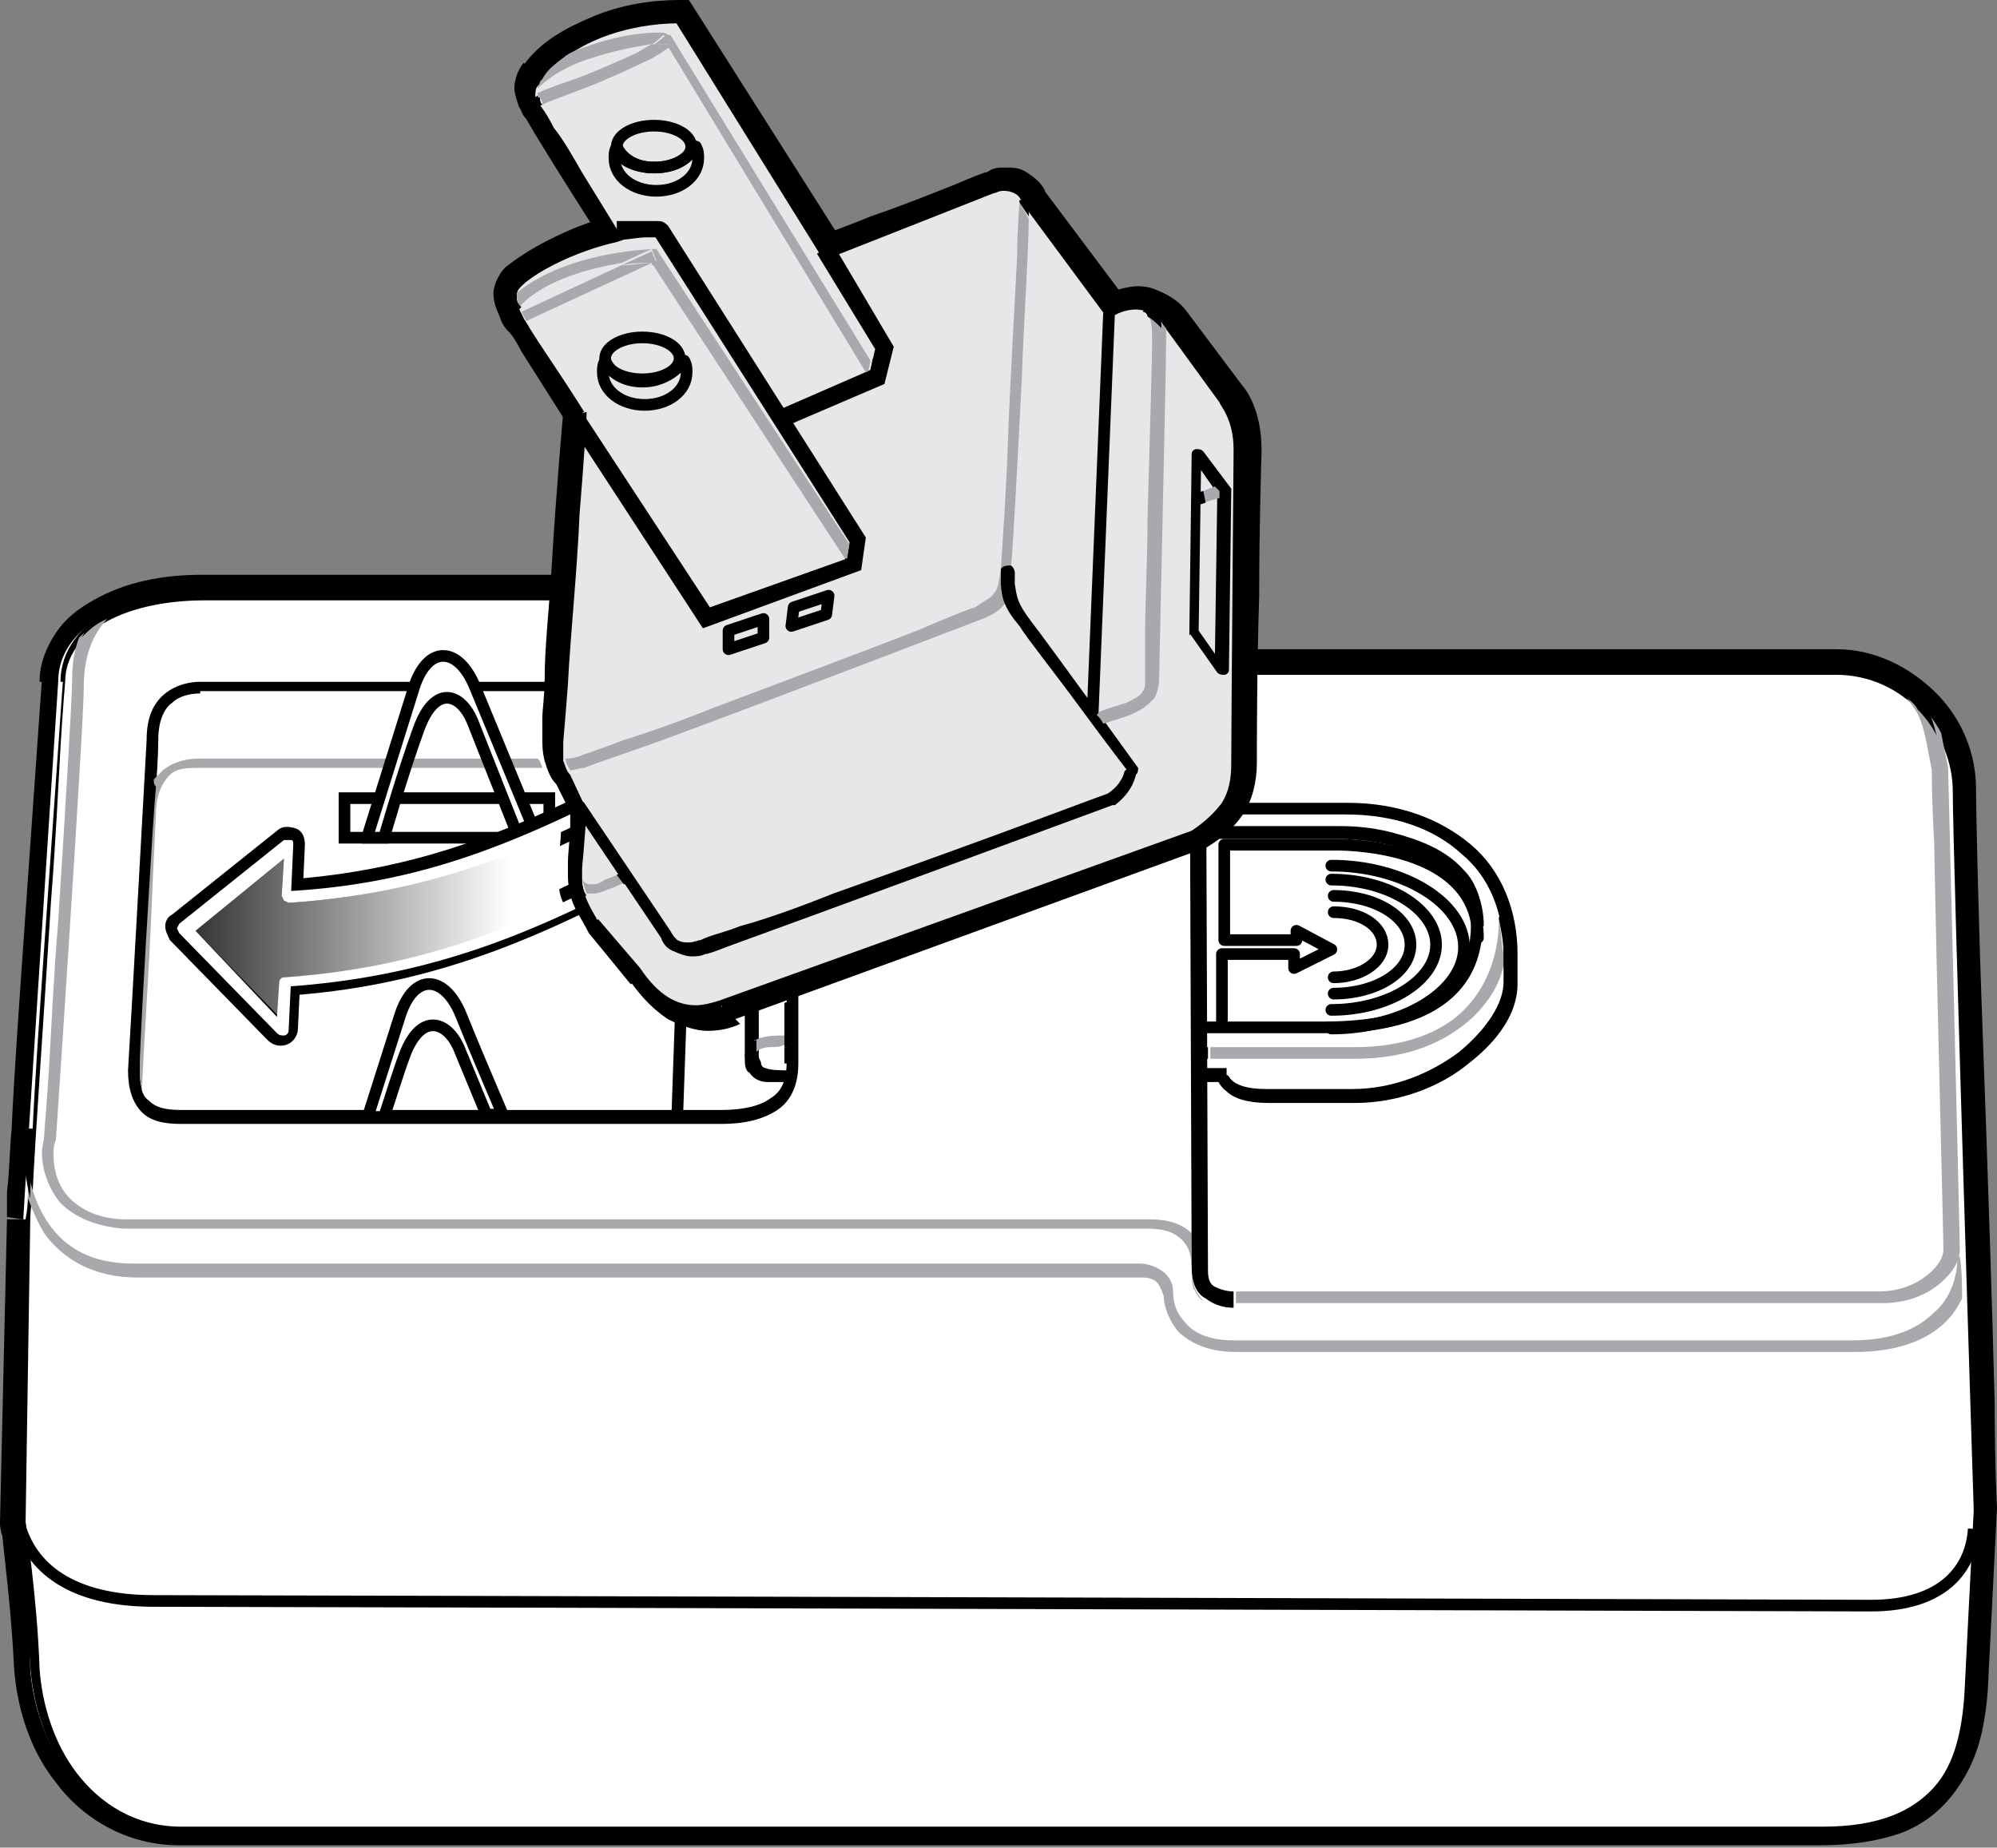<?xml version="1.0" encoding="utf-8"?>
<!-- Generator: Adobe Illustrator 25.0.0, SVG Export Plug-In . SVG Version: 6.00 Build 0)  -->
<svg version="1.1" id="Layer_1" xmlns="http://www.w3.org/2000/svg" xmlns:xlink="http://www.w3.org/1999/xlink" x="0px" y="0px"
	 width="85.8px" height="79.4px" viewBox="0 0 85.8 79.4" style="enable-background:new 0 0 85.8 79.4;" xml:space="preserve">
<rect x="0" y="0" width="85.8" height="79.4" fill="#808080" stroke="none"/>
<style type="text/css">
	.st0{fill:#FFFFFF;}
	.st1{fill:#A7A9AC;}
	.st2{fill:none;stroke:#000000;stroke-width:0.5;stroke-miterlimit:10;}
	.st3{fill:none;stroke:#000000;stroke-width:0.5;stroke-linecap:round;stroke-linejoin:round;stroke-miterlimit:10;}
	.st4{fill:url(#SVGID_1_);}
	.st5{fill:url(#SVGID_2_);}
	.st6{fill:#E6E7E8;}
</style>
<g>
	<path class="st0" d="M1,52.4c0-0.3,1.5-23.1,1.5-23.1c0-2.5,3.1-3.8,6.2-3.8c3.2,0,40,0,40,0c2.1,0,2.6,1.8,2.6,2.2
		c0,0.4,0.6,1,1.6,1s25.9,0,25.9,0c3,0,5.3,2.6,5.3,5.2c0,2.6,0.9,30.9,0.9,30.9l-0.4,7.9c-0.2,3.1-1.2,6-6.4,6s-70.5,0-70.5,0
		c-4.2,0-6.2-4-6.4-7c-0.1-3-0.6-6.3-0.6-6.3L1,52.4"/>
	<path d="M1,52.4h0.8H1.3l0.4,0l0,0H1.3l0.4,0c0-0.1,0-0.5,0.1-1.2c0.2-2.4,0.5-7.9,0.8-12.7c0.2-2.4,0.3-4.7,0.4-6.4
		s0.2-2.8,0.2-2.8l0,0v0c0-0.5,0.1-0.9,0.4-1.2c0.4-0.5,1.1-1,2-1.3c0.9-0.3,2-0.5,3.1-0.5c3.2,0,40,0,40,0c0.4,0,0.7,0.1,1,0.2
		c0.4,0.2,0.6,0.5,0.7,0.7c0.1,0.1,0.1,0.3,0.1,0.4l0,0.1l0,0l0.1,0h-0.1l0,0l0.1,0h-0.1c0,0.3,0.1,0.5,0.2,0.7
		c0.2,0.3,0.5,0.5,0.8,0.7c0.4,0.2,0.8,0.3,1.3,0.3c1,0,25.9,0,25.9,0c1.3,0,2.4,0.6,3.2,1.4c0.8,0.9,1.3,2,1.3,3.1
		c0,1.3,0.2,9,0.4,16.4c0.2,7.4,0.4,14.5,0.4,14.5l0.7,0l-0.7,0l-0.4,7.9l0.7,0l-0.7-0.1c-0.1,1.5-0.4,2.8-1.2,3.8
		c-0.4,0.5-0.9,0.8-1.6,1.1c-0.7,0.3-1.6,0.4-2.9,0.4c-5.1,0-70.5,0-70.5,0c-1.9,0-3.2-0.9-4.1-2.1c-0.9-1.2-1.4-2.9-1.5-4.2
		c-0.1-3.1-0.6-6.3-0.6-6.3l-0.7,0.1l0.7,0l0.2-13v0H1l-0.7,0L0,65.4l0,0.1c0,0,0,0.2,0.1,0.5c0.1,1,0.4,3.4,0.5,5.6
		c0.1,1.6,0.6,3.5,1.8,5c1.1,1.5,3,2.7,5.3,2.7c0,0,1,0,2.8,0c12.6,0,63.2,0,67.7,0c1.4,0,2.5-0.2,3.4-0.5c1.4-0.5,2.3-1.5,2.9-2.6
		c0.6-1.1,0.8-2.3,0.9-3.5l0,0l0.4-7.9l0,0c0,0-0.1-1.8-0.1-4.5c-0.1-4-0.3-10.1-0.5-15.5c-0.2-5.3-0.3-9.9-0.3-10.9
		c0-1.5-0.6-3-1.7-4.1c-1.1-1.1-2.6-1.9-4.3-1.9c0,0-24.9,0-25.9,0c-0.3,0-0.6-0.1-0.7-0.2l-0.1-0.1l0,0l-0.2,0.1h0.2l0-0.1
		l-0.2,0.1h0.2c0-0.2-0.1-0.5-0.2-0.8c-0.2-0.4-0.4-1-1-1.4c-0.5-0.4-1.3-0.8-2.3-0.8c0,0-36.9,0-40,0c-1.7,0-3.3,0.3-4.7,1.1
		c-0.7,0.4-1.2,0.8-1.6,1.4c-0.4,0.6-0.7,1.3-0.7,2.1h0.8l-0.7-0.1c0,0-0.4,5.7-0.8,11.4c-0.2,2.9-0.4,5.7-0.5,7.9
		c-0.1,1.1-0.1,2-0.2,2.7c0,0.3,0,0.6,0,0.8c0,0.1,0,0.2,0,0.2l0,0.1H1l-0.7,0L1,52.4"/>
	<path class="st0" d="M1,52.4c0-0.3,1.5-23.1,1.5-23.1c0-2.5,3.1-3.8,6.2-3.8c3.2,0,40,0,40,0c2.1,0,2.6,1.8,2.6,2.2
		c0,0.4,0.6,1,1.6,1s25.9,0,25.9,0c3,0,5.3,2.6,5.3,5.2c0,2.6,0.9,30.9,0.9,30.9l-0.4,7.9c-0.2,3.1-1.2,6-6.4,6s-70.5,0-70.5,0
		c-4.2,0-6.2-4-6.4-7c-0.1-3-0.6-6.3-0.6-6.3L1,52.4"/>
	<path d="M1,52.4h0.3c0,0,0-0.4,0.1-1.1c0.1-2.3,0.5-7.8,0.8-12.7c0.2-2.5,0.3-4.8,0.4-6.5c0.1-1.7,0.2-2.8,0.2-2.8l0,0v0
		c0-1.1,0.7-2,1.8-2.6c1.1-0.6,2.6-0.9,4.2-0.9c3.2,0,40,0,40,0c1,0,1.6,0.4,1.9,0.9c0.2,0.2,0.3,0.5,0.4,0.7
		c0.1,0.2,0.1,0.4,0.1,0.4c0,0.3,0.2,0.6,0.5,0.8c0.3,0.2,0.8,0.4,1.3,0.4c1,0,25.9,0,25.9,0c1.4,0,2.7,0.6,3.6,1.6
		c0.9,0.9,1.4,2.2,1.4,3.4c0,2.6,0.9,30.9,0.9,30.9l0.2,0l-0.2,0l-0.4,7.9l0.2,0l-0.2,0c-0.1,1.5-0.4,3-1.3,4
		c-0.9,1-2.3,1.7-4.8,1.7c-2.6,0-20.2,0-37.2,0c-8.5,0-16.8,0-23,0c-3.1,0-5.7,0-7.5,0c-1.8,0-2.8,0-2.8,0c-2,0-3.5-1-4.5-2.3
		c-1-1.3-1.5-3-1.6-4.5c-0.1-3-0.6-6.3-0.6-6.3l-0.2,0l0.2,0l0.2-13v0H1l-0.2,0l-0.2,13l0,0c0,0,0.1,0.8,0.3,2
		c0.1,1.2,0.3,2.7,0.4,4.2c0.1,1.5,0.6,3.3,1.7,4.8c1.1,1.4,2.7,2.5,4.9,2.5c0,0,1,0,2.8,0c12.6,0,63.2,0,67.7,0
		c2.6,0,4.2-0.7,5.2-1.9c1-1.2,1.3-2.7,1.4-4.3l0,0l0.4-7.9l0,0c0,0-0.1-1.8-0.1-4.5c-0.2-8.1-0.7-24.5-0.7-26.4
		c0-2.8-2.3-5.5-5.5-5.5c0,0-24.9,0-25.9,0c-0.4,0-0.8-0.1-1-0.3c-0.2-0.2-0.3-0.4-0.3-0.4c0-0.1,0-0.3-0.1-0.6
		c-0.1-0.4-0.4-0.8-0.8-1.2c-0.4-0.4-1.1-0.7-1.9-0.7c0,0-36.9,0-40,0c-1.6,0-3.2,0.3-4.4,1c-1.2,0.7-2.1,1.7-2.1,3.1h0.3l-0.2,0
		c0,0-0.4,5.7-0.8,11.4c-0.2,2.9-0.4,5.7-0.5,7.9c-0.1,1.1-0.1,2-0.2,2.7c0,0.7-0.1,1-0.1,1.1H1l-0.2,0L1,52.4"/>
	<path d="M1,48.5c0,0.2,0,0.3,0,0.5c0-0.1,0-0.2,0-0.3C1,48.6,1,48.5,1,48.5L1,48.5"/>
	<path class="st1" d="M1.4,49c-0.1,0.9-0.1,1.7-0.2,2.3c0,0.1,0,0.2,0,0.2c0.2,0.5,0.4,1,0.7,1.5c0.8,1.1,2.1,1.9,4,1.9c0,0,0,0,0,0
		c4.1,0,43.2,0,43.2,0c0,0,0,0,0,0c0.3,0,0.5,0.1,0.6,0.2c0.1,0.1,0.2,0.3,0.3,0.6c0,0.4,0.2,1,0.6,1.5c0.5,0.5,1.3,0.9,2.5,0.9
		c0,0,0,0,0,0c2.4,0,26.6,0,26.6,0c0,0,0,0,0,0c1.8,0,3.1-0.5,3.9-1.3c0.3-0.3,0.5-0.6,0.7-1c0-0.6,0-1.2-0.1-1.8h-0.1
		c0,0.9-0.3,1.8-1,2.4c-0.7,0.7-1.8,1.2-3.5,1.2c0,0-6,0-12.4,0s-13,0-14.2,0c-1.2,0-1.8-0.4-2.1-0.8c-0.4-0.4-0.5-0.9-0.5-1.3
		c0-0.4-0.2-0.7-0.5-0.9c-0.3-0.2-0.6-0.3-1-0.3c0,0-39.1,0-43.2,0c-1.8,0-2.9-0.7-3.6-1.7c-0.7-1-1-2.3-1-3.6
		C1.4,49.1,1.4,49,1.4,49"/>
	<path d="M84.9,54.1h-0.4c0,0.6,0,1.2,0.1,1.8C84.8,55.3,84.9,54.7,84.9,54.1 M1,48.5c0,0,0,0.1,0,0.1c0,0.1,0,0.2,0,0.3
		c0,0.1,0,0.1,0,0.2c0,0.8,0.1,1.6,0.3,2.4c0-0.1,0-0.2,0-0.2c0-0.6,0.1-1.4,0.2-2.3c0-0.2,0-0.3,0-0.5L1,48.5"/>
	<path d="M80.9,28.8L80.9,28.8c0.5,0.2,1,0.5,1.4,0.8C81.9,29.3,81.5,29,80.9,28.8 M5,25.7c-0.2,0.1-0.4,0.3-0.5,0.4
		c0.2-0.1,0.4-0.2,0.6-0.3L5,25.7"/>
	<path class="st1" d="M81.9,30c0.2,0.2,0.4,0.5,0.5,0.7c0.3,0.6,0.4,1.4,0.6,2.4c0,0.2,0,1.4,0.1,3.1c0.1,5.6,0.4,17,0.4,17.5
		c0,0.3-0.2,0.7-0.7,1.1c-0.5,0.4-1.2,0.7-2.1,0.7c0,0-6.2,0-12.6,0s-13.1,0-14.1,0c0,0-0.1,0-0.1,0c-0.3,0-0.6,0-0.8,0v0.5
		c0.3,0,0.6,0,1,0c2,0,26.8,0,26.8,0c0,0,0,0,0,0c1.1,0,1.9-0.4,2.4-0.8c0.6-0.5,0.9-1,0.9-1.5c0-0.8-0.5-20.7-0.5-20.7l0,0l0,0
		c-0.1-0.5-0.2-1-0.3-1.5c-0.2-0.4-0.5-0.8-0.8-1.1C82.3,30.3,82.1,30.1,81.9,30 M4.7,26.5c-0.1,0-0.1,0.1-0.2,0.1
		c-0.4,0.2-0.8,0.5-1.1,0.8c-0.2,0.5-0.3,1.1-0.3,1.8c0,0.8-0.3,5.7-0.6,10.4C2.3,42,2.2,44.3,2.1,46c-0.1,1.6-0.2,2.6-0.2,2.8
		c0,0.2-0.1,0.5-0.1,0.7c0,0.8,0.3,1.6,0.8,2.2c0.6,0.6,1.5,1,2.7,1.1c0.9,0,6.1,0,12.6,0c13,0,31.4,0,31.4,0c0.8,0,1.2,0.2,1.5,0.5
		c0.3,0.3,0.4,0.7,0.4,1.3c0,0.3,0,0.6,0.1,0.8c0.1,0.2,0.2,0.4,0.4,0.5c-0.3-0.3-0.5-0.7-0.5-1.3l0-1.6c0,0,0,0,0,0
		c-0.4-0.4-1-0.6-1.8-0.6c0,0,0,0,0,0c0,0-1.1,0-3.1,0c-5.8,0-18.5,0-28.3,0c0,0-0.1,0-0.1,0c-6.5,0-11.6,0-12.5,0
		c-1.1,0-1.9-0.4-2.4-0.9c-0.5-0.5-0.7-1.2-0.7-1.9c0-0.2,0-0.4,0.1-0.6l0,0l0,0c0,0,0.3-4.4,0.6-9.1c0.3-4.7,0.6-9.5,0.6-10.4
		C3.6,28,4.1,27.1,4.7,26.5"/>
	<path d="M80.9,28.8l-0.2,0.5c0.5,0.2,0.9,0.4,1.2,0.7c0.2,0.1,0.4,0.3,0.5,0.5c0.3,0.3,0.6,0.7,0.8,1.1c-0.1-0.4-0.2-0.8-0.4-1.1
		c-0.2-0.3-0.4-0.6-0.7-0.9C81.8,29.3,81.4,29,80.9,28.8 M5.1,25.8c-0.2,0.1-0.4,0.2-0.6,0.3c-0.4,0.3-0.7,0.8-1,1.3
		c0.3-0.3,0.6-0.6,1.1-0.8c0.1,0,0.1-0.1,0.2-0.1c0.2-0.2,0.3-0.3,0.5-0.4L5.1,25.8"/>
	<path d="M51.1,27.6l0.1,26.9v0c0,0.6,0.2,1.1,0.6,1.3c0.4,0.3,0.8,0.4,1.2,0.4v-0.7c-0.3,0-0.6-0.1-0.8-0.2
		c-0.2-0.1-0.3-0.3-0.3-0.7l0,0l-0.1-26.9L51.1,27.6L51.1,27.6"/>
	<path class="st2" d="M0.8,65.4c0.5,2,2.3,3.4,5.8,3.4s73.8,0.2,73.8,0.2c3.1,0,4.3-1.6,4.4-3.3"/>
	<path d="M51.4,34.8V35h6.4c2.1,0,3.8,0.6,5,1.7c1.2,1,1.8,2.5,1.8,4.3v1.2c0,0.9-0.7,2-1.9,3c-1.2,0.9-2.8,1.6-4.6,1.6
		c-2.2,0-3.7,0-3.7,0c-0.9,0-1.3-0.2-1.5-0.4c-0.1-0.1-0.1-0.2-0.2-0.2l0-0.1l0,0l0,0l0,0l0,0l0,0l0-0.2h-0.9l-0.1-11.2L51.4,34.8
		V35V34.8l-0.2,0l0.1,11.7h1.2v-0.2l-0.2,0c0,0,0,0.3,0.4,0.6c0.3,0.3,0.9,0.5,1.8,0.5c0,0,1.5,0,3.7,0c1.9,0,3.7-0.7,4.9-1.7
		c1.3-1,2.1-2.2,2.1-3.4V41c0-1.9-0.7-3.6-2-4.7c-1.3-1.1-3.1-1.8-5.3-1.8h-6.7l0,0.3L51.4,34.8"/>
	<path d="M51.5,44.4H57c1.6,0,3.2-0.2,4.5-0.9c1.3-0.7,2.2-1.9,2.2-3.8c0-1-0.3-1.8-0.8-2.3c-0.8-0.9-1.9-1.3-3-1.6
		c-1.1-0.3-2-0.3-2.5-0.3c-1.2,0-6.2,0-6.2,0V36c0,0,5,0,6.2,0c0.6,0,2.1,0.1,3.4,0.6c0.7,0.3,1.3,0.6,1.7,1.1
		c0.4,0.5,0.7,1.1,0.7,2c0,1.8-0.8,2.7-2,3.4c-1.2,0.6-2.8,0.8-4.3,0.8h-5.5V44.4"/>
	<path class="st2" d="M63.5,39.8c0-3.7-4.9-4-6.1-4c-1.2,0-6.2,0-6.2,0"/>
	<path class="st3" d="M63.5,40.3c0-3.7-4.9-4-6.1-4c-1.2,0-4.8,0-4.8,0l0,4.1h3.1v-0.4l1.5,0.8l-1.6,0.8V41h-3.1v3.1"/>
	<path class="st1" d="M64.4,39.5c0,1.5-0.5,2.9-1.5,3.9c-1,1-2.6,1.6-4.7,1.6h-6.2l0,0.5h6.2c0,0,0,0,0,0c2.3,0,3.9-0.7,5.1-1.8
		c0.6-0.6,1.1-1.3,1.3-2.2V41C64.5,40.5,64.5,40,64.4,39.5 M64.9,39.4L64.9,39.4C64.9,39.4,64.9,39.4,64.9,39.4
		C64.9,39.4,64.9,39.4,64.9,39.4"/>
	<polyline points="51.9,45 51.7,45 51.7,45.5 51.9,45.5 51.9,45 	"/>
	<path d="M51.7,45h-0.2v0.5h0.2L51.7,45 M64.9,39.4h-0.5c0,0,0,0,0,0.1c0.1,0.5,0.2,1,0.2,1.5v0.6C64.8,40.9,64.9,40.2,64.9,39.4
		C64.9,39.4,64.9,39.4,64.9,39.4"/>
	<path class="st3" d="M57.3,42c1.1,0,2.1-0.6,2.1-1.4c0-0.8-0.9-1.4-2.1-1.4"/>
	<path class="st3" d="M57.3,42.7c1.8,0,3.3-0.9,3.3-2.1c0-1.2-1.5-2.1-3.3-2.1"/>
	<path class="st3" d="M57.2,43.4c2.5,0,4.5-1.3,4.5-2.8s-2-2.8-4.5-2.8"/>
	<path class="st3" d="M57.2,44.2c3.1,0,5.7-1.6,5.7-3.5c0-1.9-2.6-3.5-5.7-3.5"/>
	<path d="M8.5,29.5v0.2h23.1c1.2,0,1.7,0.3,1.9,0.7c0.3,0.4,0.3,0.9,0.3,1.4c0,0.9,0,13.8,0,13.8c0,0.8-0.2,1.3-0.7,1.6
		c-0.4,0.3-1.1,0.5-2.1,0.5c-1,0-6.7,0-12.3,0c-2.8,0-5.5,0-7.5,0c-2,0-3.3,0-3.4,0c-0.7,0-1.1-0.1-1.4-0.4C6.1,47.1,6,46.7,6,45.9
		c0-0.7,0.2-4.3,0.4-7.6c0.1-1.7,0.2-3.3,0.3-4.5c0.1-1.2,0.1-2,0.1-2l0,0v0c0-0.9,0.3-1.4,0.6-1.6c0.3-0.3,0.8-0.4,1.2-0.4V29.5
		v-0.2c-0.4,0-1,0.1-1.5,0.5c-0.5,0.4-0.8,1-0.8,2h0.2l-0.2,0c0,0-0.7,12.7-0.8,14.2c0,0.8,0.2,1.4,0.6,1.8c0.4,0.4,1,0.5,1.7,0.5
		c0,0,21.3,0,23.2,0c1,0,1.8-0.2,2.4-0.6c0.6-0.4,0.9-1.1,0.9-2c0,0,0-3.2,0-6.6c0-3.3,0-6.8,0-7.3c0-0.5,0-1.1-0.3-1.6
		c-0.4-0.6-1.1-0.9-2.3-0.9H8.5V29.5"/>
	<path class="st1" d="M23.1,32.6H8.5c-0.4,0-1,0.1-1.5,0.5c-0.1,0.1-0.3,0.3-0.4,0.4c0,0.1,0,0.2,0,0.3c-0.1,1.2-0.2,2.8-0.3,4.5
		C6.1,41.7,6,45.2,6,45.9c0,0.3,0,0.6,0.1,0.8c0.1-2.1,0.3-5,0.4-7.4c0.1-2.4,0.2-4.3,0.2-4.3l0,0v0c0-0.9,0.3-1.4,0.6-1.7
		c0.3-0.3,0.8-0.3,1.2-0.3c0,0,0,0,0,0h14.8c0-0.1-0.1-0.2-0.1-0.3C23.2,32.7,23.2,32.7,23.1,32.6"/>
	<path d="M6.6,33.5c-0.2,0.4-0.4,0.9-0.4,1.6c0,0.3-0.4,7.6-0.6,11.7l0.5,0c0,0,0,0,0,0C6,46.5,6,46.3,6,45.9c0-0.7,0.2-4.3,0.4-7.6
		c0.1-1.7,0.2-3.3,0.3-4.5C6.6,33.7,6.6,33.6,6.6,33.5"/>
	<path class="st1" d="M34.2,45.7C34.2,45.7,34.2,45.8,34.2,45.7L34.2,45.7C34.2,45.8,34.2,45.7,34.2,45.7"/>
	<path d="M34.2,42.9l-0.5,0.2c0,0.5,0,1,0,1.5c0.1,0,0.1,0,0.2,0V45c0,0,0,0,0,0c-0.1,0-0.1,0-0.2,0c0,0.3,0,0.5,0,0.7h0.5
		c0,0,0,0,0,0c0,0,0,0,0,0l0,0C34.2,45.7,34.2,44.5,34.2,42.9"/>
	<rect x="14.8" y="34.3" class="st2" width="8.8" height="1.7"/>
	<polyline class="st2" points="33.9,36.4 29.5,36.4 29.1,47.9 	"/>
	<path d="M33.9,36.9c-0.3,0-0.7,0-1.2,0.2c-0.2,0.1-0.4,0.2-0.5,0.5C32,37.7,32,38,32,38.4c0,1.2,0,7.1,0,7.1c0,0.2,0,0.5,0.2,0.6
		c0.2,0.3,0.5,0.4,0.8,0.4c0.3,0,0.7,0,1.1,0V46c-0.5,0-1,0-1.2-0.1c-0.1,0-0.2-0.1-0.2-0.2c0-0.1-0.1-0.2-0.1-0.3c0,0,0-1.5,0-3.1
		c0-1.6,0-3.4,0-4c0-0.3,0.1-0.5,0.1-0.6c0.1-0.2,0.3-0.3,0.6-0.4c0.2-0.1,0.5-0.1,0.7-0.1V36.9"/>
	<path class="st1" d="M33.7,44.5c-0.3,0-0.7,0-1,0.1c-0.1,0-0.2,0.1-0.3,0.1c0,0.4,0,0.7,0,0.7l0,0l0.1-0.2c0.1-0.1,0.3-0.2,0.6-0.2
		c0.2,0,0.4,0,0.6-0.1C33.7,44.9,33.7,44.7,33.7,44.5"/>
	<path class="st1" d="M32,45.4C32,45.4,32,45.4,32,45.4C32,45.4,32,45.4,32,45.4"/>
	<path d="M33.9,44.5c-0.1,0-0.1,0-0.2,0c0,0.2,0,0.3,0,0.5c0.1,0,0.1,0,0.2,0c0,0,0,0,0,0V44.5"/>
	<path d="M32.5,44.7c-0.1,0-0.2,0.1-0.2,0.2C32.1,45,32,45.2,32,45.4c0,0,0,0,0,0l0,0h0.5C32.5,45.4,32.5,45.2,32.5,44.7"/>
	<path class="st0" d="M15.8,35.9l2-6.4c0.6-1.8,1.9-1.7,2.6,0c0.7,1.7,2.6,6.3,2.6,6.3h-0.8L20.3,31c-0.5-1.2-1.6-1.6-2.3,0.3
		s-1.5,4.7-1.5,4.7H15.8z"/>
	<path class="st2" d="M15.8,35.9l2-6.4c0.6-1.8,1.9-1.7,2.6,0c0.7,1.7,2.6,6.3,2.6,6.3h-0.8L20.3,31c-0.5-1.2-1.6-1.6-2.3,0.3
		s-1.5,4.7-1.5,4.7H15.8z"/>
	<path class="st0" d="M19.8,43.6c-0.7-1.7-2-1.8-2.6,0L15.8,48c0.2,0,0.5,0,0.7,0c0.3-0.9,0.6-1.9,0.9-2.7c0.7-1.8,1.8-1.4,2.3-0.3
		l1.2,2.9c0.2,0,0.5,0,0.7,0C21,46.5,20.2,44.6,19.8,43.6z"/>
	<path class="st2" d="M19.8,43.6c-0.7-1.7-2-1.8-2.6,0L15.8,48c0.2,0,0.5,0,0.7,0c0.3-0.9,0.6-1.9,0.9-2.7c0.7-1.8,1.8-1.4,2.3-0.3
		l1.2,2.9c0.2,0,0.5,0,0.7,0C21,46.5,20.2,44.6,19.8,43.6z"/>
	
		<linearGradient id="SVGID_1_" gradientUnits="userSpaceOnUse" x1="-90.457" y1="-72.232" x2="-89.457" y2="-72.232" gradientTransform="matrix(-16.996 0 0 16.996 -1515.552 1266.617)">
		<stop  offset="0" style="stop-color:#FFFFFF"/>
		<stop  offset="1" style="stop-color:#000000"/>
	</linearGradient>
	<path class="st4" d="M27.6,33.7c-5.2,2.7-9.4,4.5-15.3,4.9l0.1-2.2L8,40l4.2,4.3l0.1-2.1c5.9-0.4,10.2-2.1,15.4-4.9V33.7"/>
	<path d="M27.6,33.7L27.3,33c-5.2,2.7-9.3,4.4-15,4.8l0,0.7l0.7,0l0.1-2.2c0-0.3-0.1-0.6-0.4-0.7c-0.3-0.1-0.6-0.1-0.8,0.1l-4.5,3.6
		c-0.2,0.1-0.3,0.3-0.3,0.5c0,0.2,0.1,0.4,0.2,0.6l4.2,4.3c0.2,0.2,0.5,0.3,0.8,0.2c0.3-0.1,0.5-0.4,0.5-0.7l0.1-2.1l-0.7,0l0,0.7
		c6-0.4,10.4-2.2,15.7-5c0.2-0.1,0.4-0.4,0.4-0.7v-3.6c0-0.3-0.1-0.5-0.4-0.6c-0.2-0.1-0.5-0.1-0.7,0L27.6,33.7h-0.8v3.6h0.8
		l-0.4-0.7c-5.2,2.8-9.3,4.4-15.1,4.8c-0.4,0-0.7,0.3-0.7,0.7l0,0.4L9.1,40l2.5-2l0,0.6c0,0.2,0.1,0.4,0.2,0.6s0.4,0.2,0.6,0.2
		c6-0.4,10.3-2.2,15.6-5L27.6,33.7h-0.8H27.6"/>
	
		<linearGradient id="SVGID_2_" gradientUnits="userSpaceOnUse" x1="-90.457" y1="-72.189" x2="-89.457" y2="-72.189" gradientTransform="matrix(-16.996 0 0 16.996 -1515.552 1266.617)">
		<stop  offset="0" style="stop-color:#FFFFFF"/>
		<stop  offset="1" style="stop-color:#000000"/>
	</linearGradient>
	<path class="st5" d="M24.1,35.7c-3.7,1.7-7.3,2.8-11.7,3.1l-0.2-0.1l-0.1-0.2l0.1-1.6L8.4,40l3.6,3.7l0.1-1.5
		c0-0.1,0.1-0.2,0.2-0.2c4.6-0.3,8.1-1.4,11.9-3.2C24,38.4,24,38,24,37.6c0-0.2,0-0.3,0-0.5C24,36.7,24.1,36.2,24.1,35.7"/>
	<path class="st0" d="M27.6,33.7l-0.1-0.2c-5.2,2.7-9.4,4.5-15.2,4.8l0,0.2l0.2,0l0.1-2.2c0-0.1,0-0.2-0.1-0.2l-0.3,0l-4.5,3.6
		l-0.1,0.2l0.1,0.2l4.2,4.3c0.1,0.1,0.2,0.1,0.3,0.1c0.1,0,0.2-0.1,0.2-0.2l0.1-2.1l-0.2,0l0,0.2c5.9-0.4,10.3-2.1,15.5-4.9
		c0.1,0,0.1-0.1,0.1-0.2v-3.6l-0.1-0.2l-0.2,0L27.6,33.7h-0.2v3.6h0.2l-0.1-0.2c-5.2,2.8-9.5,4.5-15.3,4.9c-0.1,0-0.2,0.1-0.2,0.2
		l-0.1,1.5L8.4,40l3.8-3.1l-0.1,1.6l0.1,0.2l0.2,0.1c5.9-0.4,10.2-2.1,15.4-4.9L27.6,33.7h-0.2H27.6"/>
	<path class="st0" d="M24.9,17.8c0,0-1,13.3-1,14s0,1,0.4,1.5l0.7,1.4c0,0-0.1,1.5-0.2,2.5s0.3,1.6,0.8,2.4l1.8,2.1
		c1.2,1.9,2.6,1.9,3.8,1.5l20.2-7.4c1.3-0.7,1.9-1.6,1.9-3.1c0-1.5,0.1-13.2,0.1-13.2c0.1-1.6-0.6-2.4-0.6-2.4l-2.4-3.2
		c-0.8-1-1.8-0.9-2.6-0.5l-3.6-4.8c-0.3-0.6-1.1-0.7-1.6-0.5c-0.4,0.2-7.1,2.7-7.1,2.7L29.2,0.7c-2.2,0-4.9,0.8-6.1,2.5
		c0,0-0.4,0.5-0.1,1.1s3.5,5.7,3.5,5.7c-1.9,0.4-3.6,1.4-4.3,2c-0.6,0.7,0.1,1.6,0.3,2C22.7,14.5,24.9,17.8,24.9,17.8"/>
	<path d="M24.9,17.8l-0.7-0.1c0,0-0.3,3.3-0.5,6.7c-0.1,1.7-0.3,3.4-0.3,4.8c0,0.7-0.1,1.3-0.1,1.7c0,0.4,0,0.7,0,0.8
		c0,0.3,0,0.6,0.1,1c0.1,0.3,0.2,0.7,0.5,1l0.6-0.5l-0.7,0.3l0.7,1.4l0.7-0.3l-0.7,0c0,0,0,0.4,0,0.9c0,0.5-0.1,1.1-0.1,1.6
		c0,0.2,0,0.3,0,0.5c0,0.5,0.1,1,0.3,1.4c0.2,0.4,0.4,0.7,0.6,1.1l0,0l1.8,2.2l0.6-0.5l-0.6,0.4c0.5,0.7,1,1.2,1.6,1.6
		c0.6,0.3,1.2,0.5,1.7,0.5c0.5,0,1-0.1,1.4-0.3L31,43.2l0.3,0.7l20.3-7.4l0.1,0c0.7-0.4,1.3-0.9,1.7-1.5c0.4-0.6,0.6-1.4,0.6-2.2
		c0-0.7,0-4.1,0.1-7.2c0-3.1,0.1-6.1,0.1-6.1l-0.7,0l0.7,0l0-0.2c0-1.7-0.7-2.6-0.8-2.7l-0.6,0.5l0.6-0.5l-2.4-3.2
		c-0.3-0.4-0.6-0.6-1-0.8c-0.4-0.2-0.7-0.3-1.1-0.3c-0.5,0-1,0.2-1.4,0.3l0.3,0.7l0.6-0.4l-3.6-4.8l-0.6,0.4l0.7-0.3
		c-0.2-0.4-0.5-0.6-0.8-0.8c-0.3-0.2-0.6-0.2-0.9-0.2c-0.3,0-0.5,0-0.8,0.2c-0.1,0-0.6,0.2-1.3,0.5c-1,0.4-2.5,1-3.7,1.4
		c-1.2,0.5-2.1,0.8-2.1,0.8l0.3,0.7l0.6-0.4L29.6,0h-0.4c-1.2,0-2.5,0.2-3.7,0.7c-1.2,0.5-2.3,1.1-3,2.1l0.6,0.4l-0.6-0.5
		c0,0-0.1,0.1-0.2,0.3c-0.1,0.2-0.2,0.5-0.2,0.8c0,0.2,0.1,0.5,0.2,0.8c0.1,0.1,0.1,0.3,0.3,0.5c0.8,1.4,3.3,5.3,3.3,5.3l0.6-0.4
		l-0.2-0.7c-1,0.2-1.9,0.6-2.7,1c-0.8,0.4-1.4,0.8-1.9,1.2l0,0l0,0c-0.3,0.3-0.5,0.8-0.5,1.1c0,0.5,0.2,0.8,0.3,1.1
		c0.1,0.3,0.3,0.5,0.4,0.6c0.1,0.1,0.3,0.4,0.5,0.8c0.7,1.1,1.9,3,1.9,3L24.9,17.8l-0.7-0.1L24.9,17.8l0.6-0.4c0,0-0.5-0.8-1.1-1.7
		c-0.3-0.4-0.6-0.9-0.8-1.3c-0.2-0.4-0.4-0.7-0.5-0.7c-0.1-0.2-0.2-0.4-0.3-0.6c-0.1-0.2-0.1-0.3-0.1-0.4l0.1-0.1l-0.6-0.5l0.5,0.6
		c0.3-0.2,0.8-0.6,1.5-1c0.7-0.3,1.5-0.7,2.4-0.9l1-0.2l-0.6-0.9c0,0-0.8-1.3-1.6-2.6c-0.4-0.7-0.8-1.4-1.2-1.9
		c-0.2-0.3-0.3-0.5-0.4-0.7c-0.1-0.2-0.2-0.3-0.2-0.4l0-0.1l0-0.1l0,0l0,0l-0.3-0.3l0.3,0.3l0,0l-0.3-0.3l0.3,0.3l0,0l0,0
		C24.2,3,25,2.4,26,2.1c1-0.4,2.1-0.6,3.2-0.6V0.7l-0.6,0.4l6.6,10.7l0.6-0.2c0,0,1.7-0.6,3.4-1.3c0.9-0.3,1.7-0.7,2.4-0.9
		c0.7-0.3,1.2-0.5,1.3-0.5c0,0,0.1,0,0.2,0c0.1,0,0.2,0,0.3,0.1L43.4,9l0,0.1l4,5.4l0.6-0.3c0.3-0.1,0.6-0.2,0.8-0.2
		c0.2,0,0.3,0,0.4,0.1c0.1,0.1,0.3,0.2,0.4,0.4l2.5,3.3l0,0l0.3-0.2L52,17.7l0,0l0.3-0.2L52,17.7c0,0,0.5,0.6,0.5,1.7l0,0.2l0,0l0,0
		c0,0-0.1,11.7-0.1,13.3c0,0.7-0.1,1.1-0.3,1.4c-0.2,0.3-0.6,0.7-1.2,1l0.4,0.7L51,35.2l-20.3,7.4l0,0c-0.3,0.1-0.6,0.2-0.8,0.2
		c-0.3,0-0.6-0.1-0.9-0.3c-0.3-0.2-0.7-0.5-1.1-1.1l0,0l-1.8-2.2l-0.6,0.5l0.6-0.4c-0.2-0.4-0.4-0.6-0.5-0.9
		c-0.1-0.3-0.2-0.5-0.2-0.8c0-0.1,0-0.2,0-0.3c0.1-1.1,0.2-2.6,0.2-2.6l0-0.2l-0.8-1.6l0-0.1c-0.1-0.2-0.2-0.3-0.2-0.4
		c0-0.1,0-0.3,0-0.7c0,0,0-0.3,0-0.8c0.1-1.5,0.3-4.8,0.5-7.7c0.2-2.9,0.4-5.5,0.4-5.5l0-0.3l-0.1-0.2L24.9,17.8"/>
	<path class="st6" d="M24.9,17.8c0,0-1,13.3-1,14s0,1,0.4,1.5l0.7,1.4c0,0-0.1,1.5-0.2,2.5s0.3,1.6,0.8,2.4l1.8,2.1
		c1.2,1.9,2.6,1.9,3.8,1.5l20.2-7.4c1.3-0.7,1.9-1.6,1.9-3.1c0-1.5,0.1-13.2,0.1-13.2c0.1-1.6-0.6-2.4-0.6-2.4l-2.4-3.2
		c-0.8-1-1.8-0.9-2.6-0.5l-3.6-4.8c-0.3-0.6-1.1-0.7-1.6-0.5c-0.4,0.2-7.1,2.7-7.1,2.7L29.2,0.7c-2.2,0-4.9,0.8-6.1,2.5
		c0,0-0.4,0.5-0.1,1.1s3.5,5.7,3.5,5.7c-1.9,0.4-3.6,1.4-4.3,2c-0.6,0.7,0.1,1.6,0.3,2C22.7,14.5,24.9,17.8,24.9,17.8"/>
	<path d="M24.9,17.8l-0.2,0c0,0-0.3,3.3-0.5,6.7c-0.1,1.7-0.3,3.4-0.3,4.8c-0.1,1.4-0.2,2.3-0.2,2.5c0,0.3,0,0.6,0.1,0.9
		c0.1,0.3,0.2,0.5,0.4,0.8l0.2-0.2L24,33.4l0.7,1.4l0.2-0.1l-0.2,0c0,0-0.1,1.5-0.2,2.5c0,0.1,0,0.3,0,0.4c0,0.9,0.4,1.5,0.8,2.2
		l0,0l1.8,2.1l0.2-0.2L27,41.9c0.9,1.3,1.9,1.8,2.8,1.8c0.4,0,0.8-0.1,1.2-0.2L31,43.2l0.1,0.2l20.3-7.4l0,0
		c0.7-0.4,1.2-0.8,1.5-1.3c0.3-0.5,0.5-1.2,0.5-1.9c0-0.7,0-4.1,0.1-7.2c0-3.1,0.1-6.1,0.1-6.1l-0.2,0l0.2,0l0-0.2
		c0-1.5-0.7-2.3-0.7-2.3l-0.2,0.2l0.2-0.2l-2.4-3.2c-0.5-0.6-1.1-0.9-1.6-0.9c-0.4,0-0.8,0.1-1.2,0.3l0.1,0.2l0.2-0.1l-3.6-4.8
		l-0.2,0.1l0.2-0.1C44,8,43.4,7.8,43,7.8c-0.2,0-0.4,0-0.6,0.1c-0.2,0.1-2,0.8-3.7,1.4c-1.7,0.7-3.4,1.3-3.4,1.3l0.1,0.2l0.2-0.1
		L29.3,0.5h-0.1c-2.3,0-5,0.8-6.3,2.6l0.2,0.1l-0.2-0.2c0,0-0.3,0.3-0.3,0.8c0,0.2,0,0.4,0.1,0.6c0.1,0.2,0.3,0.6,0.7,1.2
		c1,1.7,2.8,4.5,2.8,4.5l0.2-0.1l-0.1-0.2c-1.9,0.5-3.6,1.4-4.4,2.1l0,0l0,0c-0.2,0.2-0.3,0.5-0.3,0.8c0,0.6,0.4,1.2,0.6,1.5
		c0.3,0.5,2.4,3.8,2.4,3.8L24.9,17.8l-0.2,0L24.9,17.8l0.2-0.1c0,0-0.5-0.8-1.1-1.7c-0.6-0.9-1.2-1.8-1.3-2
		c-0.2-0.3-0.5-0.8-0.5-1.2c0-0.2,0-0.3,0.2-0.5l-0.2-0.2l0.2,0.2c0.6-0.6,2.3-1.5,4.1-1.9l0.3-0.1l-0.2-0.3c0,0-0.8-1.3-1.6-2.6
		c-0.4-0.7-0.8-1.4-1.2-1.9c-0.3-0.6-0.6-1-0.7-1.1c-0.1-0.1-0.1-0.2-0.1-0.3c0-0.1,0-0.3,0.1-0.4l0.1-0.1l0,0l0,0l-0.1,0l0.1,0l0,0
		l-0.1,0l0.1,0l0,0l0,0C24.4,1.8,27,1,29.2,1V0.7L29,0.9l6.4,10.3l0.2-0.1c0,0,6.6-2.6,7.1-2.8c0.1,0,0.2-0.1,0.4-0.1
		c0.3,0,0.7,0.1,0.8,0.5l0,0l3.7,5l0.2-0.1c0.3-0.2,0.7-0.3,1-0.3c0.4,0,0.9,0.2,1.2,0.7l2.4,3.3l0,0l0,0c0,0.1,0.6,0.7,0.6,2l0,0.2
		l0,0l0,0c0,0-0.1,11.7-0.1,13.3c0,0.7-0.1,1.2-0.4,1.7c-0.3,0.4-0.7,0.8-1.3,1.2l0.1,0.2l-0.1-0.2L30.9,43l0,0
		c-0.3,0.1-0.7,0.2-1,0.2c-0.8,0-1.6-0.4-2.4-1.6l0,0l-1.8-2.1l-0.2,0.2l0.2-0.1c-0.4-0.7-0.7-1.2-0.7-1.9c0-0.1,0-0.2,0-0.3
		c0.1-1,0.2-2.5,0.2-2.5l0-0.1l-0.7-1.5l0,0c-0.2-0.2-0.2-0.4-0.3-0.6c0-0.2,0-0.4,0-0.8c0-0.1,0.1-1.1,0.2-2.5
		c0.1-2,0.4-4.9,0.5-7.3c0.2-2.4,0.3-4.2,0.3-4.2l0-0.1l0-0.1L24.9,17.8"/>
	<path d="M24.4,18.1l5.8,8.9l6.8-2.5l0.2-1.4L28.7,9.7l0,0c-0.2-0.2-0.3-0.2-0.5-0.2c-0.2,0-0.3,0-0.5,0c-0.3,0-0.6,0-0.8,0
		c-0.1,0-0.2,0-0.3,0l-0.1,0l0,0l0,0l0,0.1V9.5h0l0,0.1V9.5v0.8l0.2,0c0.3,0,0.7-0.1,1.1-0.1c0.2,0,0.3,0,0.4,0l0.1,0l0,0l0-0.1
		l-0.1,0.1l0,0l0-0.1l-0.1,0.1l0.3-0.3l-0.3,0.2l8.4,13.2L36.4,24l-5.9,2.1l-5.5-8.4L24.4,18.1"/>
	<polyline points="35.1,10.9 37.6,15 37.4,15.9 33.5,17.6 33.8,18.3 38,16.5 38.4,14.9 35.8,10.5 35.1,10.9 	"/>
	<path d="M22.6,3.6C22.6,3.6,22.6,3.6,22.6,3.6l0,0.1C22.6,3.7,22.6,3.6,22.6,3.6"/>
	<path class="st1" d="M28.3,1.4c-0.9,0-2,0.2-3.1,0.6c-0.3,0.1-0.6,0.2-0.9,0.4c-0.4,0.3-0.8,0.6-1,1l0,0l0,0l0,0l0,0l-0.1,0.1
		c0,0.1-0.1,0.2-0.1,0.3c0.5-0.5,1.3-1,2.3-1.3C26.3,2.2,27.3,2,28,1.9c0.2-0.1,0.4-0.3,0.5-0.4l0.4,0.3c-0.1,0.1-0.1,0.1-0.2,0.2
		L37.2,16l0.1,0l0.1-0.5l-8.6-14l-0.1,0C28.6,1.4,28.5,1.4,28.3,1.4"/>
	<path d="M23.2,3.4L23.2,3.4 M24.3,2.4c-0.7,0.3-1.3,0.7-1.7,1.2c0,0,0,0.1,0,0.1L22.9,4c0-0.1,0.1-0.1,0.1-0.2c0-0.1,0-0.2,0.1-0.3
		l0.1-0.1l0,0l0,0l0,0l0,0C23.5,3,23.9,2.7,24.3,2.4"/>
	<polyline points="37.5,15.4 37.4,15.9 37.2,16 37.5,16.3 37.9,16.1 37.5,15.4 	"/>
	<path class="st1" d="M28.3,1.9c-0.1,0-0.2,0-0.3,0c-0.2,0.1-0.5,0.3-0.7,0.4c-0.9,0.4-2,0.9-2.9,1.2c-0.6,0.2-1.1,0.4-1.3,0.5
		c0,0.1,0,0.1,0.1,0.2c0,0,0.1,0.1,0.1,0.3c0.4-0.2,1.3-0.5,2.3-0.9c0.7-0.3,1.4-0.6,2-0.9c0.5-0.2,0.9-0.5,1.2-0.7l-0.1-0.1
		C28.5,1.9,28.4,1.9,28.3,1.9C28.3,1.9,28.3,1.9,28.3,1.9C28.3,1.9,28.3,1.9,28.3,1.9"/>
	<path d="M23.1,4.1c-0.1,0.1-0.2,0.1-0.2,0.1L23,4.6c0,0,0.1,0,0.3-0.1c-0.1-0.1-0.1-0.2-0.1-0.3C23.1,4.2,23.1,4.1,23.1,4.1"/>
	<path class="st1" d="M28.6,1.5c-0.1,0.1-0.3,0.3-0.5,0.4c0.1,0,0.2,0,0.3,0c0,0,0,0,0,0c0,0,0,0,0,0c0.1,0,0.2,0,0.3,0l0.1,0.1
		c0.1-0.1,0.2-0.1,0.2-0.2L28.6,1.5"/>
	<path class="st1" d="M28.2,10.7l-0.1,0c-2.1,0.1-4.5,0.7-5.9,1.9c0,0,0,0,0,0.1c0,0.2,0.1,0.3,0.1,0.5c0.9-1,2.6-1.6,4.4-1.9
		l1.3-0.6l0.2,0.5L28,11.3L36.3,24l0.1,0l0.1-0.6L28.2,10.7"/>
	<path d="M22.2,12.7c-0.1,0.1-0.2,0.2-0.3,0.3l0.4,0.3c0,0,0,0,0.1-0.1C22.2,13,22.2,12.9,22.2,12.7C22.2,12.7,22.2,12.7,22.2,12.7"
		/>
	<polyline points="36.5,23.4 36.4,24 36.3,24 36.5,24.4 36.9,24.1 36.5,23.4 	"/>
	<path class="st1" d="M28,11.3c-0.4,0-0.9,0.1-1.3,0.1l-4.3,2c0.1,0.2,0.2,0.3,0.2,0.4L28,11.3L28,11.3"/>
	<path d="M22.3,13.3l-0.2,0.1l0.2,0.5l0.2-0.1C22.5,13.6,22.4,13.5,22.3,13.3"/>
	<path class="st1" d="M28,10.8l-1.3,0.6c0.4-0.1,0.9-0.1,1.3-0.1l0,0.1l0.2-0.1L28,10.8"/>
	<polygon class="st3" points="32.8,27.4 31.3,27.9 31.3,27.1 32.8,26.6 	"/>
	<polygon class="st3" points="35.5,26.4 34,26.9 34.1,26.1 35.6,25.6 	"/>
	<path d="M24.7,34.8l3.7,5.5l0.2-0.1l-0.2,0.1c0.1,0.3,0.3,0.5,0.6,0.6c0.2,0.1,0.5,0.2,0.7,0.2c0.2,0,0.4,0,0.6-0.1
		c0.1,0,0.4-0.1,0.9-0.3c3.6-1.3,16.6-6.1,16.6-6.1l0.1,0c0.8-0.6,0.9-1.3,0.9-1.3c0-0.1-0.1-0.3-0.2-0.3c-0.1,0-0.3,0.1-0.3,0.2
		l0,0l0,0l0,0l0,0l0,0c0,0-0.1,0.5-0.7,0.9l0.1,0.2l-0.1-0.2c0,0-1.1,0.4-2.7,1c-2.4,0.9-6,2.2-9.1,3.3c-1.5,0.6-2.9,1.1-4,1.4
		c-0.5,0.2-0.9,0.3-1.2,0.4c-0.3,0.1-0.5,0.2-0.5,0.2c-0.1,0-0.3,0.1-0.5,0.1c-0.2,0-0.3,0-0.5-0.1c-0.1-0.1-0.2-0.2-0.3-0.4l0,0
		l-3.7-5.5c-0.1-0.1-0.2-0.1-0.3-0.1C24.7,34.6,24.6,34.7,24.7,34.8"/>
	<path class="st1" d="M43.8,8.7c0,0.2-0.1,1.1-0.1,2.3c-0.1,2.1-0.3,5.3-0.4,8.1c-0.1,2.8-0.3,5.1-0.3,5.5c0-0.1,0.1-0.2,0.2-0.2
		c0,0,0,0,0,0c0.1,0,0.2,0.1,0.2,0.3c0,0,0,0,0,0c0.1-0.6,0.3-4.5,0.5-8.4c0.1-2.8,0.3-5.6,0.3-6.9L43.8,8.7L43.8,8.7
		C43.8,8.7,43.8,8.7,43.8,8.7"/>
	<path d="M43.8,8.6C43.8,8.6,43.8,8.6,43.8,8.6c0,0.1,0,0.1,0,0.1l0,0l0.4,0.6c0-0.4,0-0.7,0-0.7L43.8,8.6"/>
	<path class="st1" d="M43,24.5c-0.1,0.5-0.1,0.8-0.3,1c-0.1,0.2-0.4,0.3-0.8,0.6c-0.1,0-1.1,0.4-2.5,1c-2.3,0.9-5.8,2.2-8.7,3.3
		c-1.5,0.6-2.9,1.1-3.9,1.4c-1,0.4-1.7,0.6-1.9,0.7c-0.3,0.1-0.5,0.1-0.6,0.1c0,0,0,0,0,0l0,0l0-0.1l0,0c0,0,0,0.1,0,0.1
		c0,0.2,0.1,0.3,0.2,0.5c0.2,0,0.4-0.1,0.6-0.1c0.2-0.1,1.4-0.5,3.1-1.1c4.9-1.8,14-5.3,14-5.3l0,0l0,0c0.5-0.2,0.8-0.4,1-0.7
		C43,25.6,43,25.4,43,25.1C43,24.9,43,24.7,43,24.5L43,24.5C43,24.5,43,24.5,43,24.5"/>
	<path d="M24.1,32.5l-0.5,0.1c0,0.1,0,0.2,0.1,0.3c0.1,0.1,0.3,0.2,0.4,0.2c0,0,0,0,0,0c0,0,0.1,0,0.1,0c-0.1-0.2-0.2-0.3-0.2-0.5
		C24.1,32.5,24.1,32.5,24.1,32.5"/>
	<path d="M43,24.5c0,0.2,0,0.4,0,0.5c0,0.7,0.2,1.2,0.8,1.9c0.3,0.5,1.5,2,2.6,3.5c1.1,1.5,2.1,2.8,2.1,2.8c0.1,0.1,0.2,0.1,0.3,0.1
		c0.1-0.1,0.1-0.2,0.1-0.3c0,0-3.9-5.4-4.6-6.3c-0.6-0.8-0.6-1-0.7-1.6c0-0.1,0-0.3,0-0.5c0-0.1-0.1-0.3-0.2-0.3
		C43.1,24.3,43,24.4,43,24.5L43,24.5"/>
	<path d="M47.4,13.4l-0.7,17.1c0,0.1,0.1,0.3,0.2,0.3c0.1,0,0.3-0.1,0.3-0.2l0.7-17.1c0-0.1-0.1-0.3-0.2-0.3
		C47.5,13.2,47.4,13.3,47.4,13.4"/>
	<path d="M49.3,12.9L49.3,12.9c0.1,0.1,0.2,0.2,0.4,0.3C49.6,13,49.5,13,49.3,12.9"/>
	<path class="st1" d="M49.3,13.5c0,0,0,0.1,0.1,0.2c0.1,0.2,0.1,0.6,0.1,1.1c0,0.5-0.1,4.1-0.2,7.6c0,1.7-0.1,3.5-0.1,4.7
		c0,1.3,0,2.1,0,2.1l0,0v0c0,0.2,0,0.4-0.1,0.5c-0.1,0.2-0.3,0.3-0.7,0.5c-0.3,0.1-0.7,0.2-1.2,0.4c0,0,0,0.1-0.1,0.1
		c0.1,0.1,0.2,0.2,0.3,0.4c0.6-0.2,1.1-0.3,1.6-0.6c0.2-0.1,0.4-0.3,0.6-0.5c0.1-0.2,0.2-0.5,0.2-0.8c0-0.2,0.3-13.4,0.3-14.4
		c0-0.3,0-0.5,0-0.7C49.8,13.8,49.6,13.6,49.3,13.5"/>
	<path d="M49.3,13l-0.2,0.4c0.1,0,0.2,0.1,0.2,0.2c0.2,0.1,0.4,0.3,0.6,0.5c0-0.2,0-0.3-0.1-0.5c0-0.2-0.1-0.3-0.2-0.4
		C49.6,13.1,49.4,13,49.3,13"/>
	<path d="M47.1,30.8C47.1,30.8,47,30.8,47.1,30.8l0,0.4c0.1,0,0.1,0,0.2-0.1C47.3,31,47.2,30.9,47.1,30.8"/>
	<path d="M47.2,30.6c-0.1,0-0.1,0-0.2,0.1l0,0.1c0,0,0.1,0,0.1,0C47.1,30.7,47.1,30.7,47.2,30.6"/>
	<path class="st1" d="M25,37.2C25,37.2,25,37.2,25,37.2c0,0.1,0,0.2,0,0.3c0,0.3,0.1,0.6,0.2,0.9c0.1,0,0.2,0,0.3,0c0,0,0,0,0,0
		c0.2,0,0.4-0.1,0.7-0.2c0.3-0.1,0.6-0.3,0.8-0.3l-0.3-0.4c-0.2,0.1-0.4,0.2-0.7,0.3C25.7,38,25.6,38,25.4,38c0,0,0,0,0,0
		c-0.1,0-0.2,0-0.3-0.1C25,37.8,25,37.7,25,37.4L25,37.2"/>
	<path d="M24.5,37.2c0,0.1,0,0.2,0,0.3c0,0.3,0.1,0.6,0.3,0.8c0.1,0.1,0.3,0.2,0.4,0.2C25,38.2,25,37.9,25,37.6c0-0.1,0-0.2,0-0.3
		c0,0,0,0,0,0L24.5,37.2L24.5,37.2"/>
	<path d="M27,37.4c0,0-0.2,0-0.5,0.2l0.3,0.4c0,0,0,0,0,0c0.1,0,0.2-0.1,0.2-0.1l0.1,0L27,37.4"/>
	<path class="st3" d="M27.6,16.4c-0.8,0-1.4-0.4-1.6-0.9c-0.1,0.2-0.1,0.3-0.1,0.5c0,0.8,0.8,1.4,1.8,1.4s1.8-0.6,1.8-1.4
		c0-0.2,0-0.3-0.1-0.5C29,16,28.4,16.4,27.6,16.4z"/>
	<ellipse class="st3" cx="27.6" cy="15.4" rx="1.6" ry="0.9"/>
	<path class="st3" d="M28.1,7.2c-0.8,0-1.4-0.4-1.6-0.9c-0.1,0.2-0.1,0.3-0.1,0.5c0,0.8,0.8,1.4,1.8,1.4s1.8-0.6,1.8-1.4
		c0-0.2,0-0.3-0.1-0.5C29.5,6.9,28.9,7.2,28.1,7.2z"/>
	<ellipse class="st3" cx="28.1" cy="6.3" rx="1.6" ry="0.9"/>
	<path d="M51.3,27.1l0.2,0l0.1-6.9l0.7,1l-0.1,6.9l-0.7-1L51.3,27.1l0.2,0L51.3,27.1l-0.2,0.1l1.2,1.7c0.1,0.1,0.2,0.1,0.3,0.1
		c0.1,0,0.2-0.1,0.2-0.2l0.1-7.7l0-0.1l-1.2-1.6c-0.1-0.1-0.2-0.1-0.3-0.1c-0.1,0-0.2,0.1-0.2,0.2l-0.1,7.7l0,0.1L51.3,27.1"/>
	<polyline class="st1" points="52.2,20.9 51.7,21.1 51.7,21.6 52.4,21.4 52.4,21.1 52.2,20.9 	"/>
	<path d="M51.7,21.1l-0.4,0.1l0.2,0.5l0.3-0.1L51.7,21.1 M52.5,20.8l-0.3,0.1l0.2,0.2l0,0.3l0.3-0.1L52.5,20.8"/>
</g>
</svg>
